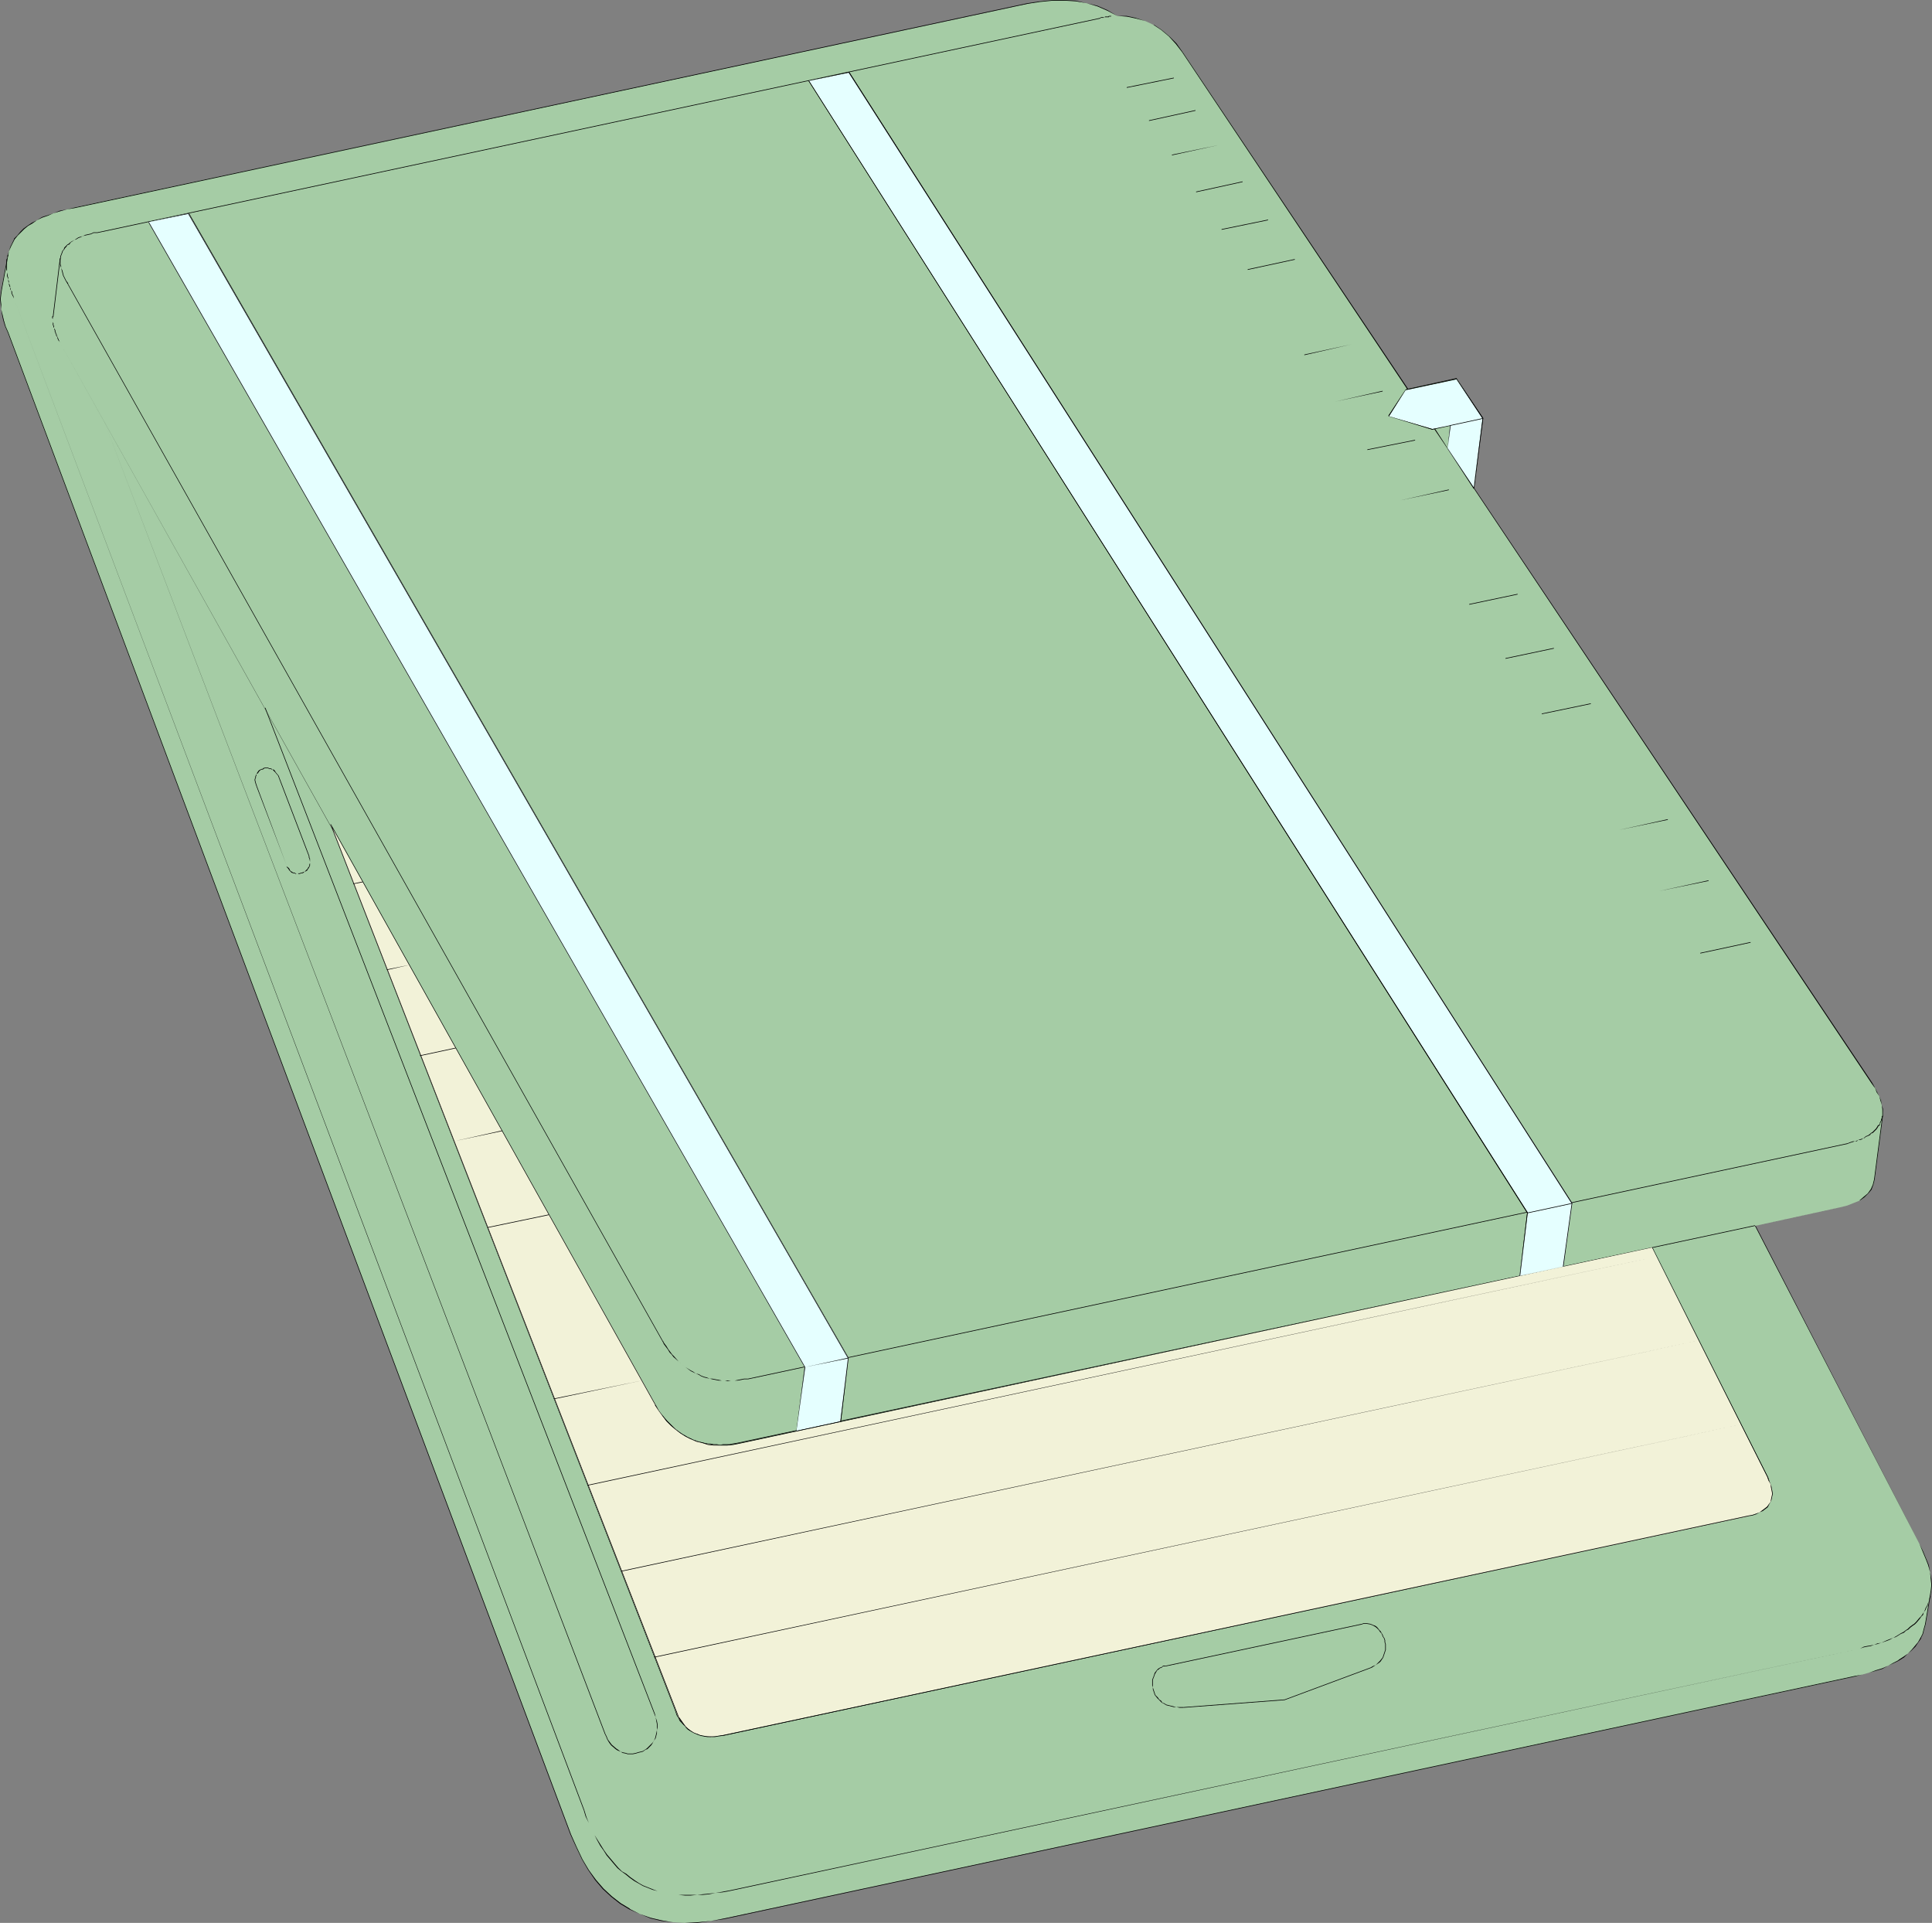 <?xml version="1.0" encoding="UTF-8" standalone="no"?>
<svg
   version="1.0"
   width="129.766mm"
   height="129.136mm"
   id="svg94"
   sodipodi:docname="Address File 10.wmf"
   xmlns:inkscape="http://www.inkscape.org/namespaces/inkscape"
   xmlns:sodipodi="http://sodipodi.sourceforge.net/DTD/sodipodi-0.dtd"
   xmlns="http://www.w3.org/2000/svg"
   xmlns:svg="http://www.w3.org/2000/svg">
  <rect width="100%" height="100%" fill="#808080" stroke="none"/>
  <sodipodi:namedview
     id="namedview94"
     pagecolor="#ffffff"
     bordercolor="#000000"
     borderopacity="0.25"
     inkscape:showpageshadow="2"
     inkscape:pageopacity="0.0"
     inkscape:pagecheckerboard="0"
     inkscape:deskcolor="#d1d1d1"
     inkscape:document-units="mm" />
  <defs
     id="defs1">
    <pattern
       id="WMFhbasepattern"
       patternUnits="userSpaceOnUse"
       width="6"
       height="6"
       x="0"
       y="0" />
  </defs>
  <path
     style="fill:#a5cca5;fill-opacity:1;fill-rule:evenodd;stroke:none"
     d="M 144.955,465.616 1.939,84.334 1.293,82.88 0.97,81.265 0.485,79.811 0.323,78.518 0.162,77.226 v -1.292 -1.292 l 0.162,-1.131 1.616,-8.724 0.323,-0.969 0.323,-1.131 0.485,-0.969 0.646,-0.969 0.646,-0.969 0.808,-0.808 0.97,-0.969 0.97,-0.646 1.131,-0.808 1.131,-0.646 1.293,-0.646 1.454,-0.646 1.454,-0.485 1.616,-0.485 1.778,-0.485 1.939,-0.485 L 260.822,0.969 264.054,0.323 267.286,0 h 2.909 l 2.909,0.323 2.747,0.485 2.747,0.808 2.586,1.131 2.424,1.292 2.424,0.162 2.262,0.323 2.424,0.808 2.101,0.969 2.101,1.292 1.939,1.616 1.778,1.939 1.616,2.1 57.045,85.465 12.443,-2.585 6.626,10.017 -2.262,17.772 101,150.897 0.808,1.131 0.646,1.292 0.485,0.969 0.485,1.131 0.162,1.131 0.162,0.969 0.162,0.969 v 0.808 l -2.101,16.156 -0.323,1.292 -0.485,1.131 -0.808,1.131 -0.97,0.969 -1.131,0.808 -1.616,0.646 -1.616,0.646 -1.939,0.485 -21.493,4.685 41.693,80.618 0.97,1.939 0.808,1.939 0.485,1.616 0.485,1.777 0.162,1.616 0.162,1.616 v 1.454 l -0.323,1.454 -1.131,7.109 -0.323,1.131 -0.323,1.292 -0.646,0.969 -0.646,1.131 -0.808,0.969 -0.808,0.969 -0.97,0.969 -1.131,0.808 -1.131,0.808 -1.293,0.808 -1.454,0.646 -1.454,0.646 -1.616,0.646 -1.778,0.485 -1.778,0.485 -1.778,0.485 -287.001,61.393 -3.394,0.646 -3.394,0.323 -3.232,0.162 -3.07,-0.162 -2.909,-0.485 -2.747,-0.646 -2.747,-0.969 -2.586,-1.292 -2.262,-1.454 -2.262,-1.616 -2.101,-2.1 -1.939,-2.1 -1.778,-2.585 -1.778,-2.747 -1.454,-3.07 z"
     id="path1" />
  <path
     style="fill:#000000;fill-opacity:1;fill-rule:evenodd;stroke:none"
     d="M 144.955,465.616 2.101,84.334 1.454,82.88 0.97,81.265 0.646,79.811 0.323,78.518 v -1.292 l -0.162,-1.292 0.162,-1.292 0.162,-1.131 1.616,-8.724 0.162,-0.969 0.485,-1.131 0.485,-0.969 0.485,-0.969 v 0 l 0.808,-0.969 0.808,-0.808 0.808,-0.808 0.97,-0.808 1.131,-0.646 1.131,-0.808 v 0 l 1.293,-0.646 1.454,-0.485 1.454,-0.646 1.616,-0.485 1.778,-0.485 1.939,-0.323 241.915,-51.861 3.232,-0.485 3.232,-0.323 h 2.909 l 2.909,0.162 2.747,0.485 2.747,0.808 2.586,1.131 2.424,1.292 2.424,0.162 2.262,0.485 2.424,0.646 2.101,0.969 v 0 l 1.939,1.292 1.939,1.616 1.778,1.939 1.616,2.1 57.206,85.627 12.443,-2.747 v 0 l 6.626,10.178 v -0.162 l -2.262,17.772 101,151.059 0.808,1.131 v -0.162 l 0.485,1.292 0.646,0.969 0.323,1.131 0.323,1.131 0.162,0.969 v 0.969 0.808 l -2.101,16.156 -0.323,1.292 -0.485,1.131 v 0 l -0.808,1.131 -0.97,0.808 -1.131,0.969 h 0.162 l -1.616,0.646 -1.616,0.646 -1.939,0.485 -21.493,4.685 41.693,80.618 0.808,1.939 0.808,1.939 0.646,1.616 0.485,1.777 0.162,1.616 0.162,1.616 -0.162,1.454 -1.454,8.563 -0.323,1.131 -0.323,1.292 -0.485,0.969 v 0 l -0.646,1.131 -0.808,0.969 -0.808,0.969 -0.97,0.969 -1.131,0.808 -1.293,0.808 h 0.162 l -1.293,0.646 -1.454,0.808 -1.454,0.646 -1.616,0.485 -1.778,0.646 -1.778,0.485 -1.778,0.323 -287.001,61.554 -3.394,0.646 -3.394,0.323 -3.232,0.162 -3.07,-0.162 -2.909,-0.485 -2.747,-0.646 -2.747,-0.969 -2.586,-1.292 h 0.162 l -2.424,-1.454 -2.262,-1.777 -2.101,-1.939 -1.939,-2.262 -1.778,-2.423 -1.616,-2.747 v 0 l -1.454,-3.07 -1.454,-3.231 h -0.162 l 1.454,3.231 1.454,3.07 v 0 l 1.616,2.747 1.778,2.585 1.939,2.262 2.101,1.939 2.262,1.777 2.424,1.454 v 0 l 2.586,1.131 2.747,1.131 2.747,0.646 2.909,0.323 3.07,0.162 h 3.232 l 3.394,-0.485 3.394,-0.485 287.001,-61.554 1.778,-0.485 1.778,-0.485 1.778,-0.485 1.616,-0.485 1.454,-0.808 1.454,-0.646 1.293,-0.646 v 0 l 1.293,-0.808 0.97,-0.969 0.97,-0.808 0.97,-0.969 0.646,-0.969 0.808,-1.131 v -0.162 l 0.485,-0.969 0.323,-1.292 0.323,-1.131 1.454,-8.563 0.162,-1.454 -0.162,-1.616 -0.323,-1.616 -0.323,-1.777 -0.646,-1.616 -0.808,-1.939 -0.97,-1.939 -41.531,-80.618 h -0.162 l 21.493,-4.685 1.939,-0.485 1.616,-0.646 1.616,-0.646 1.131,-0.808 0.97,-0.969 0.808,-0.969 0.485,-1.292 0.323,-1.292 2.101,-16.156 v -0.808 -0.969 l -0.323,-0.969 -0.162,-1.131 -0.485,-1.131 -0.485,-0.969 -0.646,-1.292 v 0 l -0.646,-1.131 -101,-150.897 v 0 l 2.262,-17.772 -6.787,-10.178 -12.443,2.747 h 0.162 l -57.206,-85.465 -1.616,-2.262 -1.778,-1.777 -1.939,-1.616 -1.939,-1.292 h -0.162 l -2.101,-0.969 -2.424,-0.808 -2.262,-0.485 h -2.424 l -2.424,-1.454 -2.586,-1.131 -2.747,-0.646 -2.747,-0.646 L 270.195,0 h -2.909 l -3.232,0.323 -3.232,0.485 -241.915,51.861 -1.939,0.485 -1.778,0.323 -1.616,0.646 -1.454,0.485 -1.454,0.485 -1.293,0.808 v 0 l -1.293,0.646 -0.97,0.646 -1.131,0.808 -0.808,0.808 -0.808,0.969 -0.808,0.808 v 0.162 l -0.485,0.969 -0.485,0.969 -0.323,1.131 -0.323,0.969 -1.616,8.724 -0.162,1.131 L 0,75.933 l 0.162,1.292 0.162,1.292 0.162,1.292 0.323,1.454 0.485,1.616 0.646,1.454 L 144.793,465.616 Z"
     id="path2" />
  <path
     style="fill:#a5cca5;fill-opacity:1;fill-rule:evenodd;stroke:none"
     d="m 367.478,113.9 -3.394,-5.008 4.04,-0.969 z"
     id="path3" />
  <path
     style="fill:#000000;fill-opacity:1;fill-rule:evenodd;stroke:none"
     d="m 367.478,113.9 v -0.162 l -3.232,-5.008 -0.162,0.162 4.04,-0.969 v 0 l -0.646,5.978 v 0 l 0.808,-5.978 -4.202,0.969 z"
     id="path4" />
  <path
     style="fill:#000000;fill-opacity:1;fill-rule:evenodd;stroke:none"
     d="m 295.889,422.964 49.934,-10.663 v -0.162 l -49.934,10.663 z"
     id="path5" />
  <path
     style="fill:#000000;fill-opacity:1;fill-rule:evenodd;stroke:none"
     d="m 345.824,412.301 0.323,-0.162 h 0.646 l 0.97,0.162 0.485,0.162 0.323,0.162 0.323,0.162 0.485,0.323 0.646,0.646 0.323,0.485 0.323,0.323 0.162,0.323 0.162,0.485 0.323,0.485 0.162,0.485 v 0.485 l 0.162,0.485 v 1.454 l -0.323,0.969 -0.162,0.485 -0.162,0.485 -0.646,0.808 -0.323,0.323 -0.485,0.485 -0.323,0.323 -0.485,0.162 -0.646,0.323 h 0.162 v 0.162 0 l 0.485,-0.323 0.485,-0.323 0.485,-0.323 0.485,-0.323 0.323,-0.323 0.646,-0.969 0.162,-0.485 0.162,-0.485 0.323,-0.969 v -1.454 l -0.162,-0.485 v -0.485 l -0.162,-0.485 -0.323,-0.485 -0.162,-0.485 -0.323,-0.485 -0.162,-0.323 -0.323,-0.323 -0.646,-0.808 -0.485,-0.323 -0.485,-0.162 -0.323,-0.162 -0.485,-0.162 -0.97,-0.162 h -0.646 l -0.323,0.162 z"
     id="path6" />
  <path
     style="fill:#000000;fill-opacity:1;fill-rule:evenodd;stroke:none"
     d="m 348.248,423.126 -22.139,8.24 -25.694,1.939 v 0.162 l 25.694,-1.939 22.139,-8.24 z"
     id="path7" />
  <path
     style="fill:#000000;fill-opacity:1;fill-rule:evenodd;stroke:none"
     d="m 300.414,433.304 h -0.97 -0.808 l -0.646,-0.162 -0.646,-0.162 -0.646,-0.162 -0.646,-0.162 -0.485,-0.323 -0.485,-0.162 -0.323,-0.485 -0.485,-0.323 -0.323,-0.485 -0.646,-0.646 -0.162,-0.485 -0.162,-0.485 -0.162,-0.485 -0.162,-0.485 v -0.485 -0.969 -0.485 l 0.323,-0.808 0.162,-0.485 0.162,-0.323 0.485,-0.808 0.323,-0.162 0.323,-0.323 0.485,-0.162 0.323,-0.323 h 0.646 v -0.162 h -0.646 l -0.323,0.323 -0.485,0.162 -0.485,0.323 -0.162,0.162 -0.646,0.808 -0.162,0.485 -0.162,0.485 -0.323,0.808 v 0.485 0.969 l 0.162,0.485 v 0.485 l 0.162,0.485 0.162,0.485 0.162,0.485 0.646,0.808 0.485,0.485 0.323,0.323 0.323,0.323 0.646,0.323 0.485,0.323 0.646,0.162 0.646,0.162 0.646,0.162 h 0.646 l 0.808,0.162 h 0.97 z"
     id="path8" />
  <path
     style="fill:#000000;fill-opacity:1;fill-rule:evenodd;stroke:none"
     d="m 489.971,405.193 -0.323,1.131 -0.485,1.292 -0.323,0.485 -0.162,0.485 -0.323,0.646 -0.323,0.485 -0.323,0.485 -0.485,0.485 -0.808,0.969 -0.485,0.485 -0.485,0.323 -0.646,0.485 -0.485,0.485 -0.485,0.323 -0.646,0.485 -0.646,0.323 -1.293,0.808 -0.646,0.323 -0.808,0.323 -0.808,0.323 -1.454,0.646 -0.97,0.162 -0.808,0.323 -0.808,0.162 -0.97,0.162 -0.808,0.162 -0.97,0.485 v 0 l 0.97,-0.323 0.808,-0.162 0.97,-0.162 0.808,-0.323 0.808,-0.162 0.97,-0.323 1.454,-0.485 0.808,-0.323 0.808,-0.485 0.646,-0.162 1.293,-0.808 0.808,-0.323 0.485,-0.485 0.646,-0.323 0.485,-0.485 0.646,-0.485 0.485,-0.323 0.485,-0.485 0.808,-0.969 0.323,-0.485 0.485,-0.485 0.162,-0.646 0.485,-0.646 0.162,-0.485 0.323,-0.485 0.323,-1.292 0.485,-1.131 z"
     id="path9" />
  <path
     style="fill:#000000;fill-opacity:1;fill-rule:evenodd;stroke:none"
     d="m 472.195,418.441 -287.001,61.393 v 0.162 z"
     id="path10" />
  <path
     style="fill:#000000;fill-opacity:1;fill-rule:evenodd;stroke:none"
     d="m 185.193,479.833 -1.778,0.323 -1.778,0.323 -1.616,0.162 -1.616,0.162 -1.454,0.162 h -1.616 -1.454 -1.616 l -1.293,-0.162 -2.747,-0.485 -1.293,-0.323 -1.293,-0.485 -2.424,-0.969 -1.131,-0.646 -0.97,-0.646 -1.131,-0.808 -0.97,-0.808 -1.131,-0.646 -0.97,-0.969 -0.97,-1.131 -0.808,-0.969 -0.97,-1.131 -0.808,-1.131 -0.808,-1.292 -0.808,-1.292 -0.808,-1.292 -1.454,-3.07 -0.646,-1.616 -0.485,-1.616 h -0.162 l 0.485,1.616 0.808,1.616 1.454,3.07 0.646,1.292 0.808,1.454 0.808,1.131 0.808,1.292 0.97,1.131 0.808,0.969 0.97,1.131 0.97,0.808 1.131,0.808 0.97,0.808 1.131,0.808 1.131,0.646 1.131,0.646 2.424,0.969 1.293,0.323 1.293,0.323 2.747,0.485 1.293,0.162 1.616,0.162 h 1.454 l 1.616,-0.162 h 1.454 l 1.616,-0.162 1.616,-0.323 1.778,-0.162 1.778,-0.323 z"
     id="path11" />
  <path
     style="fill:#000000;fill-opacity:1;fill-rule:evenodd;stroke:none"
     d="M 148.349,459.477 3.555,75.772 v 0 L 148.187,459.477 Z"
     id="path12" />
  <path
     style="fill:#000000;fill-opacity:1;fill-rule:evenodd;stroke:none"
     d="M 3.555,75.772 3.394,75.125 3.07,74.479 v -0.485 l -0.323,-0.323 v -0.323 l -0.162,-0.323 v -0.323 l -0.162,-0.485 -0.162,-0.323 v -0.485 l -0.162,-0.485 v -0.485 l -0.162,-0.323 v -0.323 L 1.778,69.148 v -0.323 -0.323 -0.323 -0.323 -0.323 -0.323 -0.323 -0.323 -0.323 -0.323 -0.323 -0.485 l 0.323,-0.162 v -0.162 H 1.939 v 0 l -0.162,0.323 v 0.485 l -0.162,0.323 v 0.323 0.323 0.323 0.323 0.323 0.323 0.323 0.323 l 0.162,0.323 v 0.323 0.646 0.323 l 0.162,0.323 0.162,0.485 v 0.485 l 0.162,0.485 v 0.323 l 0.162,0.485 0.162,0.323 v 0.323 l 0.162,0.323 0.162,0.323 v 0.485 l 0.323,0.646 z"
     id="path13" />
  <path
     style="fill:#000000;fill-opacity:1;fill-rule:evenodd;stroke:none"
     d="m 283.608,4.039 h -1.454 -0.162 -0.485 l -0.162,0.162 h -0.646 -0.162 v 0 l -0.162,0.162 h -0.162 v 0 h -0.808 v 0.162 0 0.162 -0.162 0 h 0.808 v -0.162 h 0.162 0.162 v 0 h 0.162 0.808 V 4.201 h 0.485 l 0.162,-0.162 z"
     id="path14" />
  <path
     style="fill:#000000;fill-opacity:1;fill-rule:evenodd;stroke:none"
     d="M 279.406,4.524 24.725,58.969 v 0.162 L 279.406,4.685 Z"
     id="path15" />
  <path
     style="fill:#000000;fill-opacity:1;fill-rule:evenodd;stroke:none"
     d="m 24.725,58.969 h -0.97 l -0.646,0.323 -1.454,0.323 -0.646,0.323 -0.646,0.162 -0.485,0.162 -0.485,0.323 -0.485,0.323 -0.646,0.323 -0.485,0.323 -0.323,0.323 -0.323,0.162 -0.485,0.485 -0.323,0.323 -0.162,0.485 -0.323,0.323 -0.162,0.485 -0.323,0.808 -0.162,0.969 v 0.485 0.646 l 0.162,0.485 0.162,0.485 0.162,0.646 0.162,0.646 0.162,0.646 0.646,1.292 0.485,0.808 v 0 h 0.162 v -0.162 l -0.485,-0.646 -0.646,-1.292 -0.162,-0.646 -0.162,-0.646 -0.323,-0.646 v -0.485 l -0.162,-0.485 v -0.646 -0.485 l 0.162,-0.969 0.323,-0.808 0.162,-0.485 0.323,-0.323 0.162,-0.323 0.323,-0.323 0.323,-0.485 0.485,-0.162 0.323,-0.485 0.485,-0.323 0.485,-0.323 0.485,-0.162 0.485,-0.323 0.485,-0.162 0.646,-0.323 0.646,-0.162 1.454,-0.323 0.646,-0.323 h 0.97 z"
     id="path16" />
  <path
     style="fill:#000000;fill-opacity:1;fill-rule:evenodd;stroke:none"
     d="M 17.13,72.056 168.225,340.569 h 0.162 L 17.291,72.056 Z"
     id="path17" />
  <path
     style="fill:#000000;fill-opacity:1;fill-rule:evenodd;stroke:none"
     d="m 168.225,340.569 v 0 l 0.323,0.646 0.485,0.646 0.485,0.646 0.485,0.808 0.485,0.485 0.485,0.646 1.293,1.131 1.131,0.969 0.646,0.485 1.293,0.969 0.646,0.323 0.646,0.323 0.808,0.323 0.485,0.323 0.808,0.323 0.646,0.162 0.808,0.162 0.646,0.162 0.808,0.162 0.808,0.162 h 0.808 0.808 l 0.646,0.162 0.808,-0.162 h 0.97 0.808 l 0.808,-0.162 0.808,-0.162 h 0.97 v -0.162 h -0.97 l -0.808,0.162 -0.808,0.162 -0.808,0.162 h -0.97 -0.808 -0.646 -0.808 l -0.808,-0.162 -0.808,-0.162 -0.808,-0.162 h -0.646 l -0.808,-0.323 -0.646,-0.162 -0.808,-0.323 -0.485,-0.323 -0.808,-0.162 -0.646,-0.485 -0.646,-0.323 -1.293,-0.808 -0.646,-0.485 -1.131,-0.969 -1.131,-1.292 -0.485,-0.485 -0.485,-0.646 -0.485,-0.646 -0.485,-0.808 -0.485,-0.646 -0.323,-0.485 v -0.162 z"
     id="path18" />
  <path
     style="fill:#000000;fill-opacity:1;fill-rule:evenodd;stroke:none"
     d="m 189.88,350.101 279.244,-59.777 v -0.162 l -279.244,59.777 z"
     id="path19" />
  <path
     style="fill:#000000;fill-opacity:1;fill-rule:evenodd;stroke:none"
     d="m 469.124,290.323 0.323,-0.162 0.485,-0.162 0.485,-0.162 0.485,-0.162 h 0.485 l 0.323,-0.323 h 0.485 l 0.485,-0.162 0.323,-0.323 h 0.323 l 0.323,-0.323 0.485,-0.162 0.646,-0.323 0.162,-0.323 0.485,-0.162 0.162,-0.162 0.323,-0.323 0.162,-0.162 0.323,-0.323 0.323,-0.485 0.162,-0.323 0.323,-0.162 0.162,-0.646 0.162,-0.323 0.162,-0.323 v -0.323 l 0.162,-0.162 v -0.485 h 0.162 v -0.162 h -0.162 v 0 l -0.162,0.162 v 0.485 l -0.162,0.162 v 0.323 l -0.162,0.323 -0.162,0.323 v 0.323 l -0.162,0.162 -0.323,0.162 -0.162,0.323 -0.323,0.485 -0.323,0.323 -0.162,0.162 -0.323,0.323 -0.162,0.162 -0.323,0.162 -0.323,0.323 -0.485,0.323 -0.485,0.162 -0.323,0.323 -0.323,0.162 -0.323,0.162 -0.485,0.162 -0.485,0.162 -0.323,0.162 -0.485,0.162 h -0.485 l -0.485,0.162 -0.485,0.162 -0.323,0.162 z"
     id="path20" />
  <path
     style="fill:#000000;fill-opacity:1;fill-rule:evenodd;stroke:none"
     d="m 445.531,311.003 -257.752,55.092 v 0.162 L 445.531,311.165 Z"
     id="path21" />
  <path
     style="fill:#000000;fill-opacity:1;fill-rule:evenodd;stroke:none"
     d="m 187.779,366.095 -0.808,0.162 -0.97,0.162 -0.808,0.162 h -0.808 -0.808 l -0.808,0.162 -0.808,-0.162 h -0.808 l -0.808,-0.162 h -0.646 l -0.808,-0.162 -0.808,-0.162 -0.646,-0.162 -0.808,-0.323 -0.646,-0.162 -0.646,-0.323 -0.808,-0.323 -0.646,-0.485 -0.485,-0.162 -0.646,-0.485 -0.646,-0.485 -0.646,-0.485 -0.646,-0.485 -1.616,-1.616 -0.97,-1.292 -0.646,-0.646 -0.485,-0.646 -0.323,-0.808 -0.485,-0.646 h -0.162 l 0.485,0.646 0.323,0.808 0.485,0.808 0.646,0.646 0.97,1.131 1.778,1.777 0.485,0.485 0.646,0.485 0.646,0.323 0.646,0.485 0.646,0.323 0.646,0.485 0.808,0.323 0.646,0.162 0.646,0.323 0.808,0.162 0.646,0.323 0.808,0.162 0.808,0.162 h 0.646 l 0.808,0.162 h 0.808 0.808 0.808 0.808 0.808 l 0.808,-0.162 0.97,-0.162 0.808,-0.162 z"
     id="path22" />
  <path
     style="fill:#000000;fill-opacity:1;fill-rule:evenodd;stroke:none"
     d="M 166.286,356.563 15.19,86.919 v 0 L 166.125,356.563 Z"
     id="path23" />
  <path
     style="fill:#000000;fill-opacity:1;fill-rule:evenodd;stroke:none"
     d="m 15.19,86.919 -0.162,-0.485 -0.162,-0.162 v -0.162 l -0.162,-0.323 -0.162,-0.323 v -0.162 l -0.162,-0.162 v -0.323 l -0.162,-0.162 v -0.162 l -0.162,-0.323 v -0.162 -0.162 l -0.162,-0.323 -0.162,-0.162 v -0.162 -0.162 -0.323 l -0.162,-0.162 v -0.162 -0.162 -0.162 l -0.162,-0.323 v -0.808 -0.162 -0.323 h 0.162 v -0.162 h -0.162 0.162 -0.323 v 0.485 l 0.162,0.162 v 0.808 0.323 0.162 0.162 0.162 l 0.162,0.162 v 0.323 l 0.162,0.162 v 0.162 0.162 l 0.162,0.323 v 0.162 0.162 l 0.162,0.323 v 0.162 l 0.162,0.162 v 0.323 l 0.162,0.162 0.162,0.323 v 0.162 l 0.162,0.323 v 0.162 l 0.323,0.323 z"
     id="path24" />
  <path
     style="fill:#000000;fill-opacity:1;fill-rule:evenodd;stroke:none"
     d="m 13.574,80.295 1.778,-14.702 h -0.162 l -1.778,14.702 z"
     id="path25" />
  <path
     style="fill:#000000;fill-opacity:1;fill-rule:evenodd;stroke:none"
     d="M 26.018,105.822 153.52,440.09 h 0.162 z"
     id="path26" />
  <path
     style="fill:#000000;fill-opacity:1;fill-rule:evenodd;stroke:none"
     d="m 153.52,440.09 0.323,0.646 0.323,0.808 0.485,0.808 0.485,0.646 1.131,0.969 0.485,0.323 0.808,0.323 0.485,0.323 0.808,0.162 0.485,0.162 h 0.808 0.485 l 0.808,-0.162 0.485,-0.162 0.646,-0.162 0.646,-0.162 0.646,-0.485 0.485,-0.162 0.97,-0.969 0.323,-0.485 0.323,-0.646 0.485,-0.646 0.323,-1.292 v -0.808 l 0.162,-0.646 v -0.808 l -0.162,-0.808 -0.323,-0.969 -0.162,-0.808 h -0.162 l 0.323,0.808 0.162,0.969 0.162,0.808 v 0.808 0.646 l -0.162,0.808 -0.323,1.292 -0.323,0.646 -0.323,0.485 -0.485,0.485 -0.97,0.969 -0.485,0.323 -0.485,0.323 -0.646,0.162 -0.646,0.162 -0.485,0.162 -0.808,0.162 h -0.485 -0.808 l -0.485,-0.162 -0.808,-0.162 -0.485,-0.162 -0.646,-0.485 -0.485,-0.323 -1.131,-0.969 -0.485,-0.646 -0.485,-0.646 -0.323,-0.808 -0.323,-0.646 z"
     id="path27" />
  <path
     style="fill:#000000;fill-opacity:1;fill-rule:evenodd;stroke:none"
     d="M 166.286,435.081 67.387,179.655 h -0.162 l 98.899,255.426 z"
     id="path28" />
  <path
     style="fill:#000000;fill-opacity:1;fill-rule:evenodd;stroke:none"
     d="m 70.781,197.426 7.595,19.872 h 0.162 L 70.942,197.426 Z"
     id="path29" />
  <path
     style="fill:#000000;fill-opacity:1;fill-rule:evenodd;stroke:none"
     d="m 78.376,217.298 v 0.323 l 0.162,0.323 0.162,0.808 v 0.323 l -0.162,0.323 v 0.323 l -0.162,0.323 -0.162,0.162 -0.162,0.323 -0.162,0.162 -0.162,0.162 -0.485,0.485 h -0.323 l -0.162,0.162 h -0.323 l -0.323,0.162 h -0.323 l -0.162,0.162 h -0.323 l -0.323,-0.162 -0.162,-0.162 h -0.323 l -0.323,-0.162 -0.485,-0.323 -0.162,-0.323 -0.162,-0.323 -0.646,-0.485 v -0.323 0 0.323 l 0.162,0.323 0.323,0.323 0.162,0.323 0.162,0.162 0.485,0.485 0.485,0.162 h 0.323 l 0.162,0.162 h 0.323 0.323 0.162 0.323 l 0.323,-0.162 h 0.323 l 0.323,-0.162 0.162,-0.162 0.646,-0.323 0.162,-0.162 0.162,-0.323 0.162,-0.162 0.162,-0.323 0.162,-0.323 v -0.323 -0.323 -0.323 -0.808 l -0.162,-0.323 v -0.323 z"
     id="path30" />
  <path
     style="fill:#000000;fill-opacity:1;fill-rule:evenodd;stroke:none"
     d="M 72.72,219.56 65.286,199.688 H 65.125 Z"
     id="path31" />
  <path
     style="fill:#000000;fill-opacity:1;fill-rule:evenodd;stroke:none"
     d="m 65.286,199.688 -0.323,-0.969 -0.162,-0.646 v -0.323 l 0.162,-0.323 v -0.323 l 0.162,-0.323 v -0.323 l 0.323,-0.162 0.323,-0.485 0.162,-0.162 0.162,-0.162 0.323,-0.162 h 0.323 l 0.162,-0.162 0.323,-0.162 h 0.808 l 0.323,0.162 h 0.323 l 0.323,0.162 h 0.162 l 0.162,0.162 0.323,0.323 0.162,0.162 0.808,0.969 0.162,0.485 h 0.162 l -0.162,-0.485 -0.808,-0.969 -0.162,-0.323 -0.323,-0.323 h -0.323 l -0.162,-0.162 -0.323,-0.162 h -0.323 l -0.323,-0.162 h -0.808 l -0.485,0.162 v 0.162 h -0.323 l -0.323,0.162 -0.323,0.162 -0.162,0.162 -0.323,0.485 -0.162,0.323 -0.162,0.323 -0.162,0.323 v 0.323 l -0.162,0.323 v 0.323 l 0.162,0.646 0.323,0.969 z"
     id="path32" />
  <path
     style="fill:#000000;fill-opacity:1;fill-rule:evenodd;stroke:none"
     d="M 83.87,209.22 171.296,433.95 h 0.162 L 84.032,209.22 Z"
     id="path33" />
  <path
     style="fill:#000000;fill-opacity:1;fill-rule:evenodd;stroke:none"
     d="m 171.296,433.95 0.162,0.485 0.162,0.485 0.162,0.485 0.323,0.485 0.485,0.969 0.323,0.323 0.323,0.323 0.323,0.323 0.323,0.323 0.323,0.485 0.323,0.162 0.323,0.323 0.808,0.485 0.485,0.162 0.646,0.323 0.323,0.162 0.485,0.162 0.485,0.162 h 0.323 l 0.485,0.162 h 0.485 0.485 l 0.485,0.162 0.485,-0.162 h 0.485 0.485 l 0.646,-0.162 h 0.485 0.646 v -0.162 h -0.646 l -0.485,0.162 h -0.646 -0.485 -0.485 l -0.485,0.162 -0.485,-0.162 h -0.485 -0.485 -0.485 l -0.323,-0.162 h -0.485 l -0.485,-0.323 h -0.323 l -0.646,-0.485 -0.485,-0.162 -0.323,-0.162 -0.323,-0.323 -0.323,-0.162 -0.323,-0.323 -0.323,-0.323 -0.323,-0.323 -0.323,-0.485 -0.323,-0.323 -0.323,-0.323 -0.485,-0.969 -0.323,-0.323 -0.162,-0.485 -0.162,-0.485 -0.162,-0.485 z"
     id="path34" />
  <path
     style="fill:#000000;fill-opacity:1;fill-rule:evenodd;stroke:none"
     d="M 183.577,440.574 443.753,384.836 v -0.162 L 183.577,440.413 Z"
     id="path35" />
  <path
     style="fill:#000000;fill-opacity:1;fill-rule:evenodd;stroke:none"
     d="m 443.753,384.836 0.323,-0.162 0.646,-0.162 0.485,-0.162 0.485,-0.162 0.808,-0.323 0.808,-0.485 0.323,-0.162 0.646,-0.485 0.323,-0.323 0.162,-0.323 0.162,-0.162 0.323,-0.323 0.162,-0.323 0.323,-0.808 v -0.323 l 0.162,-0.646 v -1.131 l -0.162,-0.485 v -0.485 l -0.162,-0.323 -0.162,-0.485 -0.323,-0.969 -0.162,-0.485 -0.162,-0.323 h -0.162 l 0.162,0.323 0.162,0.485 0.323,0.969 0.162,0.485 0.162,0.323 v 0.485 l 0.162,0.485 v 1.131 l -0.162,0.646 v 0.323 l -0.323,0.808 -0.162,0.162 -0.162,0.323 -0.162,0.323 -0.323,0.323 -0.162,0.162 -0.646,0.485 -0.485,0.323 -0.646,0.323 -0.808,0.323 -0.485,0.162 -0.485,0.162 -0.646,0.162 -0.323,0.162 z"
     id="path36" />
  <path
     style="fill:#000000;fill-opacity:1;fill-rule:evenodd;stroke:none"
     d="M 448.763,374.819 419.513,316.658 h -0.162 l 29.25,58.162 z"
     id="path37" />
  <path
     style="fill:#000000;fill-opacity:1;fill-rule:evenodd;stroke:none"
     d="m 441.976,361.571 -275.851,58.969 v 0.162 z"
     id="path38" />
  <path
     style="fill:#000000;fill-opacity:1;fill-rule:evenodd;stroke:none"
     d="m 157.721,398.892 273.427,-58.646 v 0 l -273.427,58.485 z"
     id="path39" />
  <path
     style="fill:#000000;fill-opacity:1;fill-rule:evenodd;stroke:none"
     d="M 420.483,318.92 149.157,376.92 v 0.162 z"
     id="path40" />
  <path
     style="fill:#000000;fill-opacity:1;fill-rule:evenodd;stroke:none"
     d="m 140.592,355.109 22.301,-4.685 v 0 l -22.301,4.524 z"
     id="path41" />
  <path
     style="fill:#000000;fill-opacity:1;fill-rule:evenodd;stroke:none"
     d="m 151.096,329.259 -18.907,4.039 v 0 z"
     id="path42" />
  <path
     style="fill:#000000;fill-opacity:1;fill-rule:evenodd;stroke:none"
     d="m 123.785,311.649 15.514,-3.231 v -0.162 l -15.514,3.231 z"
     id="path43" />
  <path
     style="fill:#000000;fill-opacity:1;fill-rule:evenodd;stroke:none"
     d="m 127.502,286.931 -12.282,2.747 v 0 l 12.282,-2.585 z"
     id="path44" />
  <path
     style="fill:#000000;fill-opacity:1;fill-rule:evenodd;stroke:none"
     d="m 106.656,268.028 9.05,-1.939 v -0.162 l -9.05,1.939 z"
     id="path45" />
  <path
     style="fill:#000000;fill-opacity:1;fill-rule:evenodd;stroke:none"
     d="m 103.909,244.925 -5.656,1.131 v 0.162 z"
     id="path46" />
  <path
     style="fill:#000000;fill-opacity:1;fill-rule:evenodd;stroke:none"
     d="m 89.688,224.407 2.262,-0.485 v -0.162 l -2.262,0.485 z"
     id="path47" />
  <path
     style="fill:#000000;fill-opacity:1;fill-rule:evenodd;stroke:none"
     d="m 202.323,363.187 2.101,-16.318 L 37.814,56.384 H 37.653 L 204.262,346.869 202.161,363.187 Z"
     id="path48" />
  <path
     style="fill:#000000;fill-opacity:1;fill-rule:evenodd;stroke:none"
     d="m 47.834,54.284 167.417,290.323 -1.939,16.156 h 0.162 l 1.939,-16.156 L 47.995,54.123 Z"
     id="path49" />
  <path
     style="fill:#000000;fill-opacity:1;fill-rule:evenodd;stroke:none"
     d="M 385.9,323.928 387.84,307.772 205.393,20.518 h -0.162 L 387.678,307.772 v 0 l -1.939,16.156 z"
     id="path50" />
  <path
     style="fill:#000000;fill-opacity:1;fill-rule:evenodd;stroke:none"
     d="M 215.413,18.418 398.828,305.349 v 0 l -2.101,16.156 h 0.162 L 398.99,305.349 215.574,18.256 Z"
     id="path51" />
  <path
     style="fill:#000000;fill-opacity:1;fill-rule:evenodd;stroke:none"
     d="m 431.633,242.017 12.766,-2.747 v -0.162 l -12.766,2.747 z"
     id="path52" />
  <path
     style="fill:#000000;fill-opacity:1;fill-rule:evenodd;stroke:none"
     d="m 433.734,223.438 -12.605,2.747 v 0 l 12.605,-2.585 z"
     id="path53" />
  <path
     style="fill:#000000;fill-opacity:1;fill-rule:evenodd;stroke:none"
     d="m 410.948,210.674 12.443,-2.585 v -0.162 z"
     id="path54" />
  <path
     style="fill:#000000;fill-opacity:1;fill-rule:evenodd;stroke:none"
     d="m 413.372,193.064 -12.282,2.585 v 0 z"
     id="path55" />
  <path
     style="fill:#000000;fill-opacity:1;fill-rule:evenodd;stroke:none"
     d="m 391.395,181.27 12.443,-2.585 v -0.162 l -12.443,2.585 z"
     id="path56" />
  <path
     style="fill:#000000;fill-opacity:1;fill-rule:evenodd;stroke:none"
     d="m 394.465,164.468 -12.282,2.585 v 0.162 l 12.282,-2.585 z"
     id="path57" />
  <path
     style="fill:#000000;fill-opacity:1;fill-rule:evenodd;stroke:none"
     d="m 372.972,153.482 12.282,-2.585 v -0.162 l -12.282,2.585 z"
     id="path58" />
  <path
     style="fill:#000000;fill-opacity:1;fill-rule:evenodd;stroke:none"
     d="m 376.528,137.488 -12.282,2.747 v 0 z"
     id="path59" />
  <path
     style="fill:#000000;fill-opacity:1;fill-rule:evenodd;stroke:none"
     d="m 355.52,126.986 12.282,-2.585 v -0.162 z"
     id="path60" />
  <path
     style="fill:#000000;fill-opacity:1;fill-rule:evenodd;stroke:none"
     d="m 374.265,123.917 -6.787,-10.178 v 0.162 l 6.626,10.017 z"
     id="path61" />
  <path
     style="fill:#000000;fill-opacity:1;fill-rule:evenodd;stroke:none"
     d="m 376.366,106.145 -8.242,1.777 v 0 l 8.242,-1.616 z"
     id="path62" />
  <path
     style="fill:#000000;fill-opacity:1;fill-rule:evenodd;stroke:none"
     d="m 364.084,108.73 -0.485,0.162 -10.989,-3.393 v 0.162 l 4.202,-6.786 v 0 h 0.485 v -0.162 l -0.485,0.162 -4.363,6.624 11.15,3.554 0.485,-0.162 z"
     id="path63" />
  <path
     style="fill:#000000;fill-opacity:1;fill-rule:evenodd;stroke:none"
     d="m 359.236,111.638 -12.12,2.423 v 0.162 l 12.12,-2.423 z"
     id="path64" />
  <path
     style="fill:#000000;fill-opacity:1;fill-rule:evenodd;stroke:none"
     d="M 338.875,101.944 350.995,99.359 V 99.198 Z"
     id="path65" />
  <path
     style="fill:#000000;fill-opacity:1;fill-rule:evenodd;stroke:none"
     d="m 343.076,87.404 -11.958,2.585 v 0.162 z"
     id="path66" />
  <path
     style="fill:#000000;fill-opacity:1;fill-rule:evenodd;stroke:none"
     d="m 323.846,79.003 11.797,-2.585 v 0 z"
     id="path67" />
  <path
     style="fill:#000000;fill-opacity:1;fill-rule:evenodd;stroke:none"
     d="m 328.694,65.755 -11.958,2.585 v 0.162 l 11.958,-2.585 z"
     id="path68" />
  <path
     style="fill:#000000;fill-opacity:1;fill-rule:evenodd;stroke:none"
     d="m 310.11,58.323 11.797,-2.423 v -0.162 l -11.797,2.423 z"
     id="path69" />
  <path
     style="fill:#000000;fill-opacity:1;fill-rule:evenodd;stroke:none"
     d="m 315.443,46.045 -11.797,2.585 v 0.162 l 11.797,-2.585 z"
     id="path70" />
  <path
     style="fill:#000000;fill-opacity:1;fill-rule:evenodd;stroke:none"
     d="m 297.505,39.421 11.797,-2.585 v 0 l -11.797,2.423 z"
     id="path71" />
  <path
     style="fill:#000000;fill-opacity:1;fill-rule:evenodd;stroke:none"
     d="m 303.484,27.95 -11.797,2.585 v 0.162 l 11.797,-2.585 z"
     id="path72" />
  <path
     style="fill:#000000;fill-opacity:1;fill-rule:evenodd;stroke:none"
     d="m 286.032,22.295 11.958,-2.423 v -0.162 l -11.958,2.423 z"
     id="path73" />
  <path
     style="fill:#e5ffff;fill-opacity:1;fill-rule:evenodd;stroke:none"
     d="m 202.161,363.349 2.101,-16.318 L 37.653,56.384 47.834,54.123 215.413,344.769 l -2.101,16.156 z"
     id="path74" />
  <path
     style="fill:#000000;fill-opacity:1;fill-rule:evenodd;stroke:none"
     d="m 202.161,363.187 v 0.162 l 2.262,-16.318 L 37.814,56.384 h -0.162 l 10.181,-2.1 -0.162,-0.162 167.579,290.647 -1.939,16.156 v -0.162 l -11.15,2.423 v 0.162 l 11.312,-2.423 1.939,-16.156 L 47.834,54.123 37.653,56.384 204.262,347.031 l -2.101,16.318 z"
     id="path75" />
  <path
     style="fill:#e5ffff;fill-opacity:1;fill-rule:evenodd;stroke:none"
     d="m 385.739,323.928 2.101,-16.156 -182.446,-287.254 10.181,-2.1 183.577,286.931 -2.262,16.318 z"
     id="path76" />
  <path
     style="fill:#000000;fill-opacity:1;fill-rule:evenodd;stroke:none"
     d="m 385.739,323.928 h 0.162 L 387.84,307.772 205.393,20.518 v 0 l 10.181,-2.1 h -0.162 L 398.99,305.51 v -0.162 l -2.262,16.318 h 0.162 l -11.15,2.262 v 0.162 l 11.15,-2.423 2.262,-16.318 L 215.574,18.256 205.232,20.518 387.678,307.933 v -0.162 l -1.939,16.318 z"
     id="path77" />
  <path
     style="fill:#e5ffff;fill-opacity:1;fill-rule:evenodd;stroke:none"
     d="m 367.478,113.9 0.646,-5.816 -4.525,0.808 -10.989,-3.231 4.202,-6.624 12.928,-2.747 6.626,9.855 -2.262,17.772 z"
     id="path78" />
  <path
     style="fill:#000000;fill-opacity:1;fill-rule:evenodd;stroke:none"
     d="m 367.478,113.738 v 0.162 l 0.808,-5.978 -4.686,0.969 -10.989,-3.231 v 0 l 4.202,-6.624 v 0 l 12.928,-2.747 v 0 l 6.626,10.017 v -0.162 l -2.262,17.772 h 0.162 l -6.787,-10.178 v 0.162 l 6.626,10.178 2.424,-17.933 -6.787,-10.017 -12.928,2.747 -4.363,6.786 11.15,3.393 4.525,-0.969 v 0 l -0.646,5.816 z"
     id="path79" />
  <path
     style="fill:#000000;fill-opacity:1;fill-rule:evenodd;stroke:none"
     d="m 204.262,347.031 11.15,-2.262 v -0.162 z"
     id="path80" />
  <path
     style="fill:#000000;fill-opacity:1;fill-rule:evenodd;stroke:none"
     d="m 387.84,307.933 11.312,-2.423 v -0.162 l -11.312,2.423 z"
     id="path81" />
  <path
     style="fill:#000000;fill-opacity:1;fill-rule:evenodd;stroke:none"
     d="m 368.124,108.084 8.242,-1.777 v -0.162 l -8.242,1.777 z"
     id="path82" />
  <path
     style="fill:#f2f2d8;fill-opacity:1;fill-rule:evenodd;stroke:none"
     d="m 171.457,433.95 -87.587,-224.73 82.578,147.343 0.808,1.454 0.97,1.454 0.97,1.292 1.131,1.131 1.293,0.969 1.131,0.969 1.293,0.808 1.293,0.646 1.454,0.485 1.454,0.485 1.454,0.323 1.454,0.162 1.616,0.162 h 1.778 l 1.616,-0.162 1.616,-0.323 231.573,-49.761 29.25,58.162 0.485,0.969 0.323,0.808 0.323,0.969 0.162,0.808 v 0.808 0.646 l -0.162,0.808 -0.323,0.646 -0.323,0.646 -0.485,0.485 -0.485,0.485 -0.646,0.485 -0.808,0.485 -0.808,0.323 -0.97,0.323 -0.97,0.323 -260.337,55.577 -1.131,0.162 -0.97,0.162 -0.97,0.162 -0.97,-0.162 -0.97,-0.162 -0.808,-0.162 -0.808,-0.323 -0.808,-0.162 -0.808,-0.646 -0.646,-0.485 -0.646,-0.485 -0.646,-0.808 -1.131,-1.454 z"
     id="path83" />
  <path
     style="fill:#000000;fill-opacity:1;fill-rule:evenodd;stroke:none"
     d="M 171.619,433.95 84.032,209.22 h -0.162 l 82.416,147.343 v 0.162 l 0.97,1.454 0.97,1.292 0.97,1.292 1.131,1.131 1.131,0.969 1.293,0.969 1.293,0.808 v 0 l 1.293,0.646 1.454,0.646 1.454,0.323 1.454,0.485 1.454,0.162 h 1.616 1.778 l 1.616,-0.162 1.616,-0.323 231.573,-49.761 v 0 l 29.25,58.162 0.323,0.969 0.485,0.808 0.162,0.969 0.162,0.808 0.162,0.808 -0.162,0.646 -0.162,0.808 -0.162,0.646 v 0 l -0.485,0.646 -0.323,0.485 -0.646,0.485 -0.646,0.485 -0.646,0.485 v 0 l -0.808,0.323 -0.97,0.323 -0.97,0.162 -260.337,55.738 -1.131,0.162 -0.97,0.162 h -0.97 -0.97 l -0.97,-0.162 -0.808,-0.162 -0.808,-0.323 -0.808,-0.323 v 0 l -0.808,-0.485 -0.646,-0.485 -0.646,-0.646 -0.485,-0.646 -1.131,-1.616 v 0.162 l -0.808,-2.1 h -0.162 l 0.808,2.1 1.131,1.616 0.646,0.646 0.485,0.646 0.808,0.485 0.808,0.485 v 0 l 0.808,0.323 0.808,0.323 0.808,0.162 0.97,0.162 h 0.97 0.97 l 0.97,-0.162 1.131,-0.162 260.337,-55.738 0.97,-0.162 0.97,-0.323 0.808,-0.485 v 0 l 0.808,-0.323 0.646,-0.485 0.646,-0.485 0.323,-0.646 0.323,-0.646 0.323,-0.646 0.162,-0.808 0.162,-0.646 -0.162,-0.808 -0.162,-0.808 -0.323,-0.969 -0.323,-0.808 -0.323,-0.969 -29.411,-58.162 -231.573,49.599 -1.616,0.323 -1.616,0.162 h -1.778 -1.616 l -1.454,-0.162 -1.454,-0.485 -1.454,-0.323 -1.454,-0.646 -1.293,-0.646 v 0 l -1.293,-0.808 -1.131,-0.808 -1.131,-1.131 -1.131,-1.131 -1.131,-1.292 -0.97,-1.292 -0.808,-1.454 v 0 L 84.032,209.22 h -0.162 L 171.457,433.95 Z"
     id="path84" />
  <path
     style="fill:#000000;fill-opacity:1;fill-rule:evenodd;stroke:none"
     d="M 166.125,420.702 441.976,361.571 v 0 l -275.851,58.969 z"
     id="path85" />
  <path
     style="fill:#000000;fill-opacity:1;fill-rule:evenodd;stroke:none"
     d="m 431.31,340.245 -273.588,58.485 v 0.162 z"
     id="path86" />
  <path
     style="fill:#000000;fill-opacity:1;fill-rule:evenodd;stroke:none"
     d="m 149.157,377.081 271.326,-58.162 v 0 L 149.157,376.92 Z"
     id="path87" />
  <path
     style="fill:#000000;fill-opacity:1;fill-rule:evenodd;stroke:none"
     d="m 162.893,350.424 -22.139,4.524 v 0.162 z"
     id="path88" />
  <path
     style="fill:#000000;fill-opacity:1;fill-rule:evenodd;stroke:none"
     d="m 132.189,333.298 18.907,-4.039 v 0 z"
     id="path89" />
  <path
     style="fill:#000000;fill-opacity:1;fill-rule:evenodd;stroke:none"
     d="m 139.299,308.257 -15.514,3.231 v 0.162 l 15.514,-3.231 z"
     id="path90" />
  <path
     style="fill:#000000;fill-opacity:1;fill-rule:evenodd;stroke:none"
     d="m 115.221,289.677 12.282,-2.585 v -0.162 z"
     id="path91" />
  <path
     style="fill:#000000;fill-opacity:1;fill-rule:evenodd;stroke:none"
     d="m 115.705,265.928 -9.05,1.939 v 0.162 l 9.05,-1.939 z"
     id="path92" />
  <path
     style="fill:#000000;fill-opacity:1;fill-rule:evenodd;stroke:none"
     d="m 98.253,246.218 5.656,-1.292 v 0 l -5.656,1.131 z"
     id="path93" />
  <path
     style="fill:#000000;fill-opacity:1;fill-rule:evenodd;stroke:none"
     d="m 92.112,223.761 -2.424,0.485 v 0.162 l 2.424,-0.485 z"
     id="path94" />
</svg>
